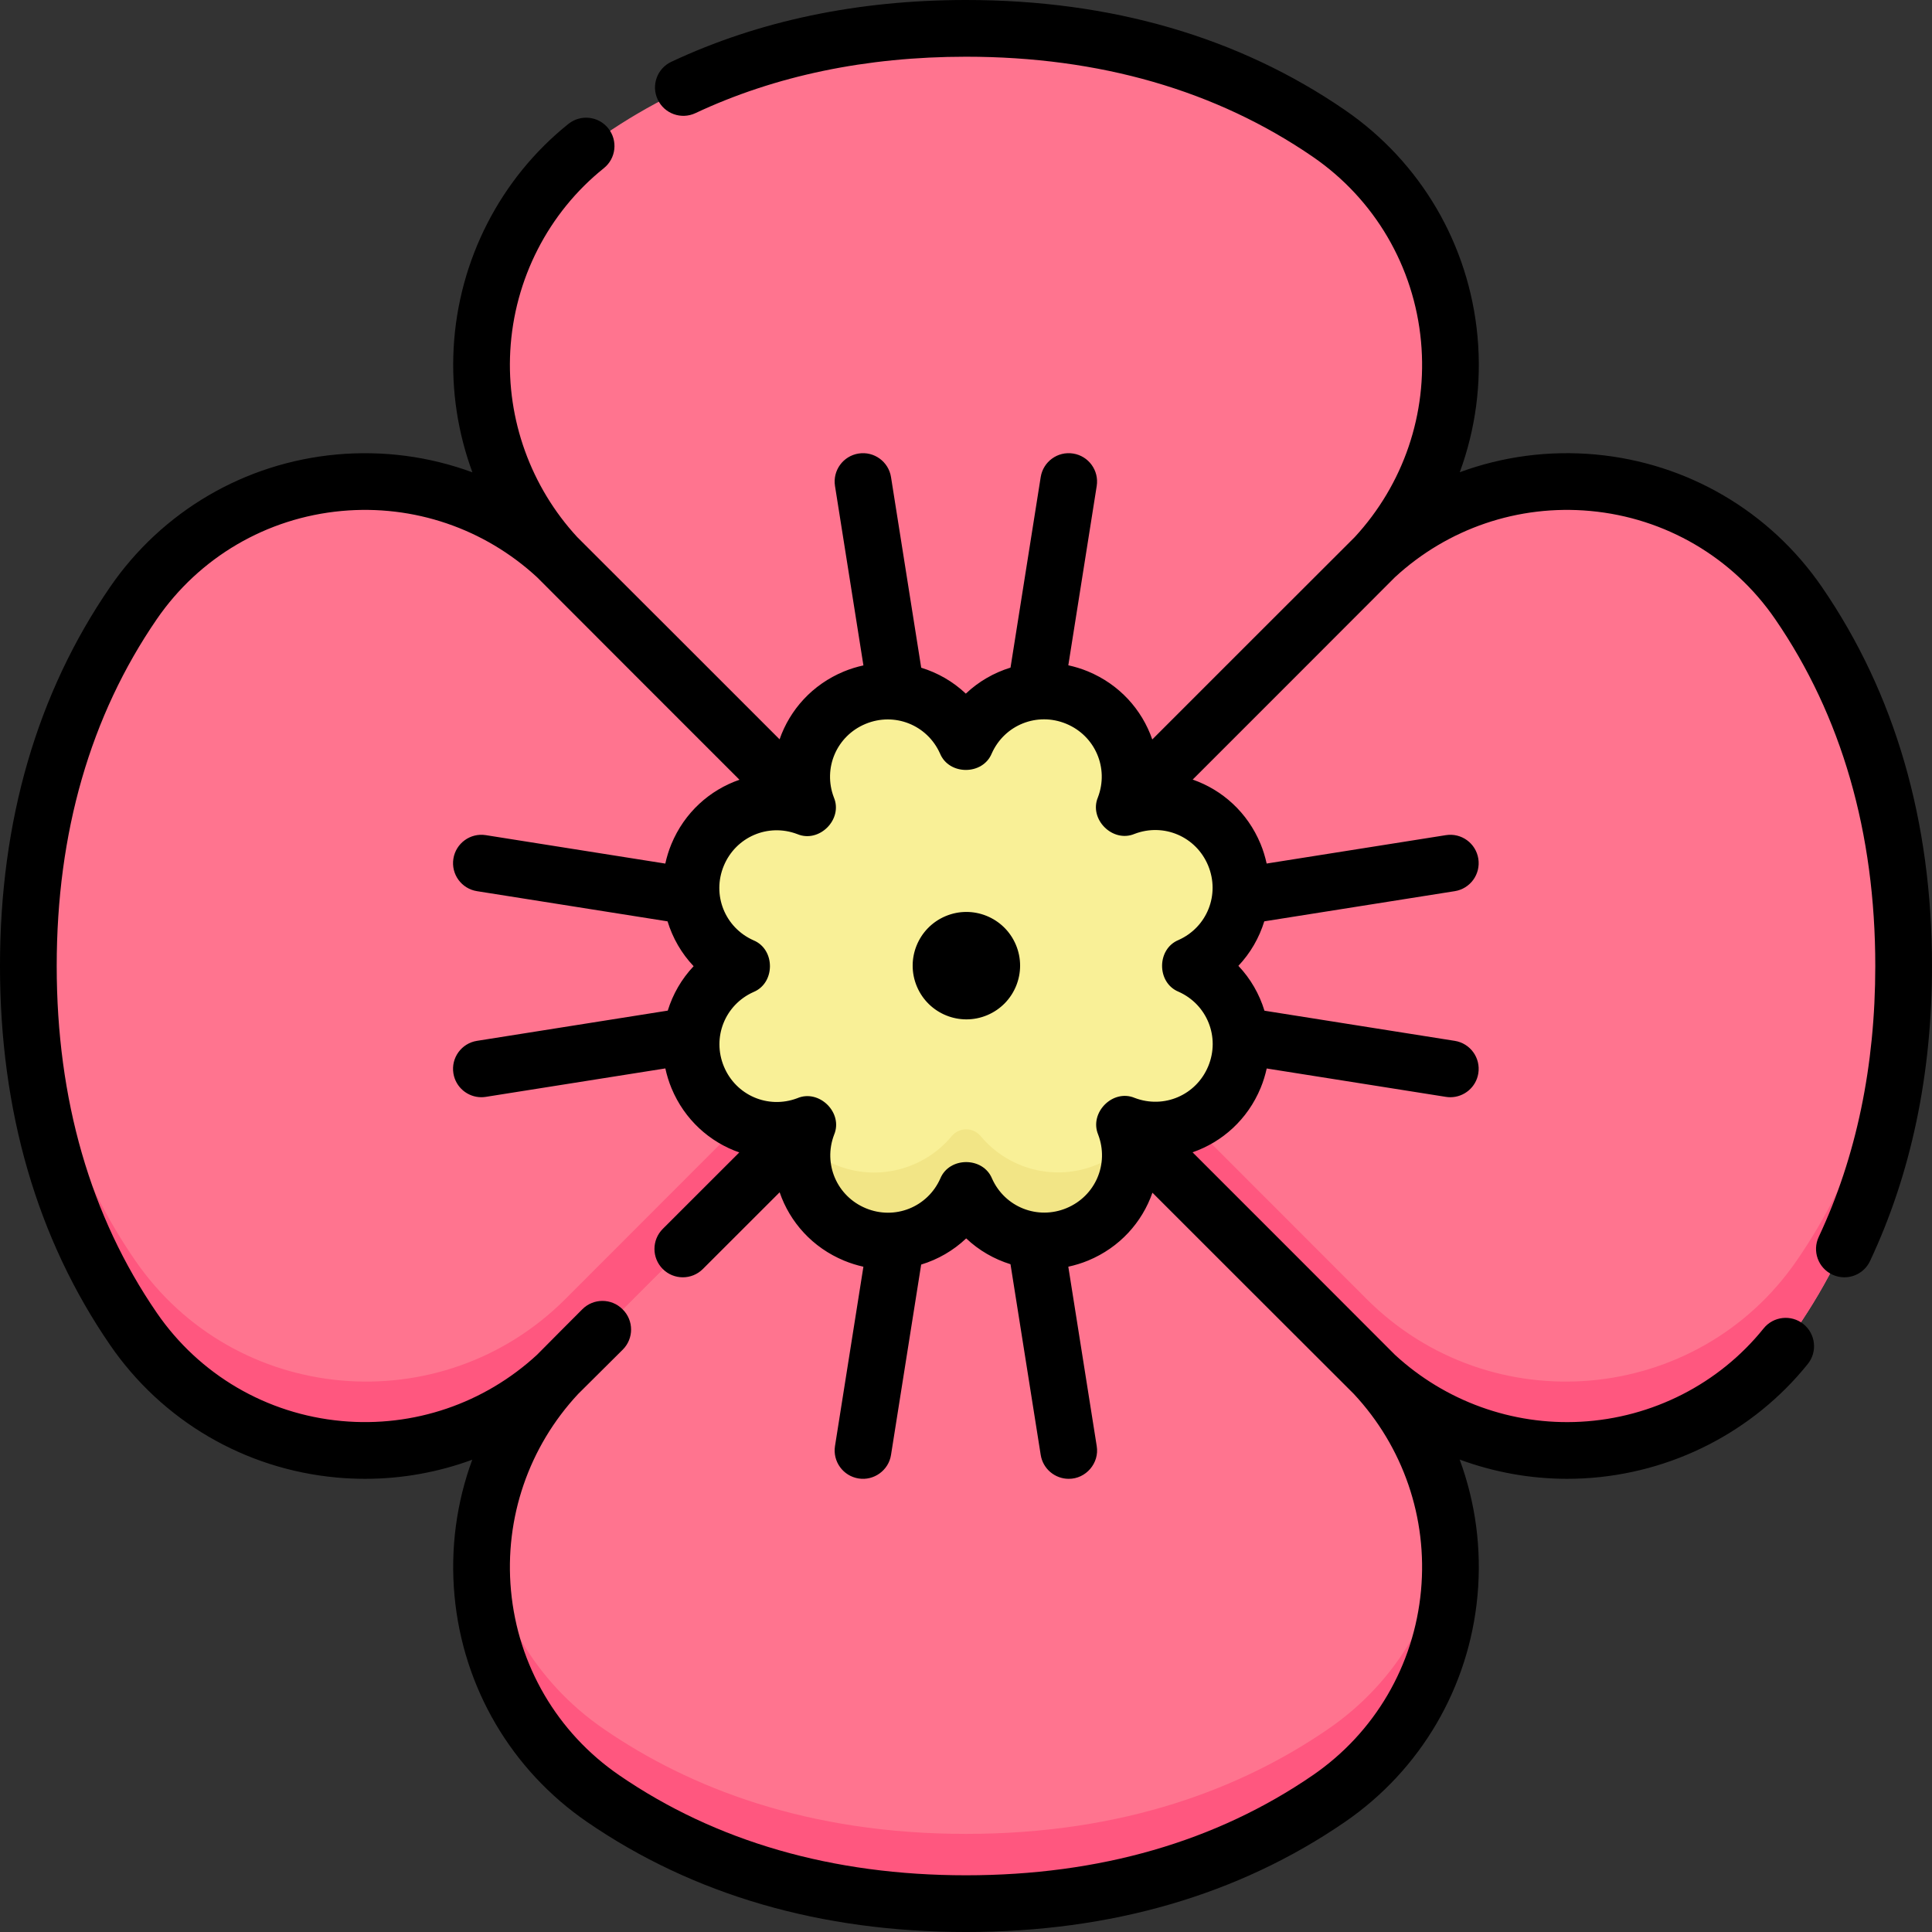 <svg id="Capa_1" enable-background="new 0 0 512 512" height="512" viewBox="0 0 512 512" width="512" xmlns="http://www.w3.org/2000/svg"><rect x="0" y="0" width="512" height="512" fill="#333333" stroke="none"/><g><g><path d="m256 8c41.965 0 73.174 12.125 95.985 27.794 38.356 26.347 43.168 81.166 10.251 114.056l-106.236 106.15-106.236-106.149c-32.917-32.89-28.105-87.71 10.251-114.056 22.811-15.67 54.02-27.795 95.985-27.795z" fill="#ff748f"/><path d="m256 504c41.965 0 73.174-12.125 95.985-27.794 38.356-26.347 43.168-81.166 10.251-114.057l-106.236-106.149-106.236 106.149c-32.917 32.89-28.105 87.71 10.251 114.057 22.811 15.669 54.02 27.794 95.985 27.794z" fill="#ff748f"/><path d="m351.985 458.206c-22.811 15.669-54.02 27.794-95.985 27.794s-73.174-12.125-95.985-27.794c-18.505-12.711-29.177-32.053-31.596-52.36-3.215 26.375 7.655 53.914 31.596 70.36 22.811 15.669 54.02 27.794 95.985 27.794s73.174-12.125 95.985-27.794c23.941-16.446 34.811-43.985 31.596-70.359-2.419 20.306-13.09 39.647-31.596 52.359z" fill="#ff577f"/><path d="m504 256c0 41.965-12.125 73.174-27.794 95.985-26.347 38.356-81.166 43.168-114.056 10.251l-106.15-106.236 106.149-106.236c32.89-32.917 87.709-28.105 114.056 10.251 15.67 22.811 27.795 54.02 27.795 95.985z" fill="#ff748f"/><path d="m476.206 333.985c-26.347 38.356-81.166 43.168-114.056 10.251l-97.157-97.236-8.993 9 106.149 106.236c32.89 32.917 87.709 28.105 114.056-10.251 15.67-22.811 27.795-54.02 27.795-95.985 0-3.059-.072-6.054-.198-9-1.596 37.463-13.069 65.837-27.596 86.985z" fill="#ff577f"/><path d="m8 256c0 41.965 12.125 73.174 27.794 95.985 26.347 38.356 81.166 43.168 114.056 10.251l106.15-106.236-106.149-106.236c-32.89-32.917-87.71-28.105-114.056 10.251-15.67 22.811-27.795 54.02-27.795 95.985z" fill="#ff748f"/><path d="m149.851 344.236c-32.89 32.917-87.71 28.105-114.056-10.251-14.527-21.148-26-49.522-27.597-86.985-.126 2.946-.198 5.941-.198 9 0 41.965 12.125 73.174 27.794 95.985 26.347 38.356 81.166 43.168 114.056 10.251l106.15-106.236-8.993-9z" fill="#ff577f"/><path d="m326.969 226.553c-4.723-11.381-17.633-16.875-29.07-12.502 4.358-11.442-1.153-24.345-12.541-29.053s-24.401.536-29.395 11.715c-5.009-11.173-18.03-16.399-29.411-11.676s-16.875 17.633-12.501 29.07c-11.442-4.358-24.345 1.153-29.053 12.541s.536 24.401 11.715 29.395c-11.173 5.009-16.399 18.03-11.676 29.411s17.633 16.875 29.07 12.502c-4.358 11.442 1.153 24.345 12.541 29.053s24.401-.536 29.395-11.715c5.009 11.173 18.03 16.399 29.411 11.676s16.875-17.633 12.502-29.07c11.442 4.358 24.345-1.153 29.053-12.541s-.536-24.401-11.716-29.395c11.173-5.01 16.4-18.03 11.676-29.411z" fill="#f9f097"/><g><path d="m290.656 308.657c-11.075 4.596-23.469 1.186-30.76-7.566-2.006-2.408-5.686-2.405-7.689.005-7.28 8.762-19.669 12.189-30.75 7.608-3.325-1.375-6.223-3.344-8.625-5.733-1.364 9.98 4.071 20.009 13.816 24.038 11.388 4.708 24.401-.536 29.395-11.715 5.009 11.173 18.03 16.399 29.411 11.676 9.73-4.038 15.151-14.059 13.788-24.028-2.392 2.378-5.276 4.341-8.586 5.715z" fill="#f2e586"/></g></g><g><ellipse cx="256" cy="256" rx="14.231" ry="14.231" transform="matrix(.921 -.39 .39 .921 -79.513 119.974)"/><path d="m482.831 155.572c-13.799-20.09-35.666-32.892-59.993-35.126-12.386-1.141-24.646.526-35.986 4.7 4.173-11.341 5.84-23.6 4.703-35.984-2.234-24.327-15.036-46.194-35.126-59.993-28.179-19.355-61.968-29.169-100.429-29.169-28.669 0-54.944 5.511-78.097 16.379-3.757 1.763-5.373 6.239-3.609 9.995 1.763 3.757 6.239 5.374 9.996 3.61 21.139-9.923 45.266-14.954 71.71-14.954 35.366 0 66.292 8.926 91.919 26.527 16.395 11.262 26.844 29.114 28.668 48.979 1.753 19.084-4.642 37.8-17.571 51.803-.666.624-53.652 53.625-53.652 53.625-2.724-7.887-8.701-14.586-17.078-18.049-1.705-.705-3.436-1.226-5.173-1.608l7.527-47.517c.65-4.1-2.147-7.949-6.246-8.598-4.104-.655-7.948 2.148-8.598 6.246l-7.998 50.485c-4.39 1.35-8.457 3.683-11.845 6.897-3.385-3.203-7.444-5.526-11.823-6.872l-8.001-50.51c-.65-4.099-4.505-6.9-8.598-6.246-4.099.649-6.896 4.498-6.247 8.598l7.532 47.547c-1.747.385-3.488.911-5.203 1.623-8.334 3.459-14.284 10.124-17.014 17.968 0 0-52.964-52.978-53.638-53.609-12.278-13.325-18.725-31.122-17.732-49.279 1.039-19.004 10.078-36.671 24.8-48.473 3.238-2.596 3.759-7.325 1.163-10.564-2.596-3.238-7.325-3.758-10.563-1.162-18.052 14.471-29.135 36.115-30.407 59.379-.619 11.319 1.128 22.523 4.97 32.95-11.355-4.185-23.631-5.858-36.029-4.722-24.327 2.234-46.195 15.036-59.995 35.126-19.354 28.175-29.168 61.965-29.168 100.426s9.814 72.25 29.169 100.428c13.8 20.09 35.667 32.892 59.995 35.126 2.542.234 5.077.348 7.603.348 9.779 0 19.372-1.746 28.389-5.065-4.177 11.345-5.847 23.611-4.709 36 2.233 24.327 15.036 46.194 35.126 59.993 28.176 19.356 61.965 29.17 100.427 29.17 38.461 0 72.25-9.814 100.428-29.169 20.09-13.799 32.892-35.666 35.126-59.993 1.139-12.404-.536-24.683-4.724-36.04 9.051 3.336 18.684 5.103 28.472 5.103 1.47 0 2.944-.04 4.419-.119 23.244-1.253 44.882-12.303 59.364-30.316 2.601-3.234 2.087-7.964-1.148-10.565-3.232-2.602-7.964-2.087-10.565 1.148-11.811 14.689-29.475 23.702-48.461 24.725-18.148.991-35.915-5.466-49.225-17.73-.633-.676-53.648-53.677-53.648-53.677 7.889-2.723 14.591-8.701 18.054-17.078.699-1.692 1.217-3.408 1.599-5.132l47.483 7.521c.399.064.794.094 1.185.094 3.632 0 6.827-2.639 7.413-6.34.65-4.1-2.147-7.949-6.246-8.598l-50.428-7.988c-1.348-4.407-3.685-8.491-6.911-11.891 3.194-3.377 5.515-7.425 6.862-11.793l50.477-7.995c4.099-.649 6.895-4.498 6.246-8.598-.649-4.099-4.492-6.9-8.598-6.246l-47.497 7.523c-.386-1.757-.913-3.507-1.628-5.231-3.46-8.337-10.126-14.289-17.974-17.018 0 0 52.962-52.947 53.586-53.613 14.002-12.93 32.711-19.329 51.804-17.572 19.865 1.824 37.717 12.273 48.979 28.668 17.602 25.627 26.527 56.553 26.527 91.919 0 26.477-5.043 50.629-14.989 71.788-1.766 3.755-.153 8.232 3.604 9.997 1.033.486 2.12.716 3.192.716 2.821 0 5.525-1.597 6.805-4.32 10.894-23.172 16.417-49.477 16.417-78.18 0-38.461-9.814-72.251-29.169-100.428zm-106.244 265.892c-1.824 19.865-12.273 37.717-28.668 48.979-25.627 17.602-56.553 26.527-91.919 26.527s-66.293-8.926-91.918-26.527c-16.396-11.262-26.845-29.114-28.669-48.979-1.762-19.199 4.723-38.023 17.809-52.053.581-.549 11.826-11.753 11.826-11.753 2.933-2.935 2.931-7.694-.005-10.627-.012-.012-.026-.023-.039-.035-.012-.013-.022-.026-.035-.039-2.934-2.935-7.692-2.938-10.627-.005 0 0-11.379 11.397-12.004 12.064-14.003 12.928-32.72 19.321-51.8 17.57-19.865-1.824-37.717-12.273-48.98-28.668-17.604-25.626-26.529-56.552-26.529-91.918s8.925-66.292 26.528-91.919c11.263-16.395 29.115-26.844 48.98-28.668 19.089-1.751 37.81 4.647 51.813 17.583.621.663 53.619 53.647 53.619 53.647-7.889 2.724-14.592 8.701-18.055 17.078-.7 1.693-1.218 3.412-1.6 5.137l-47.562-7.534c-4.099-.653-7.948 2.147-8.598 6.246-.649 4.1 2.147 7.949 6.247 8.598l50.509 8c1.348 4.405 3.685 8.487 6.909 11.886-3.19 3.372-5.508 7.412-6.856 11.772l-50.562 8.009c-4.099.649-6.896 4.498-6.247 8.598.586 3.701 3.781 6.34 7.413 6.34.391 0 .787-.03 1.185-.094l47.574-7.536c.386 1.764.914 3.521 1.632 5.252 3.458 8.332 10.121 14.281 17.963 17.012l-20.279 20.262c-2.936 2.934-2.938 7.692-.004 10.627 2.934 2.936 7.692 2.938 10.628.005l20.349-20.332c2.712 7.92 8.702 14.652 17.105 18.125 1.679.694 3.383 1.219 5.093 1.601l-7.527 47.517c-.649 4.1 2.147 7.949 6.247 8.598 4.007.665 7.968-2.126 8.598-6.246l7.99-50.438c4.425-1.345 8.52-3.7 11.932-6.936 3.364 3.181 7.393 5.496 11.741 6.845l8.005 50.529c.586 3.701 3.781 6.34 7.413 6.34 4.567.039 8.189-4.178 7.43-8.692l-7.529-47.523c1.774-.386 3.541-.916 5.281-1.639 8.334-3.459 14.284-10.124 17.014-17.969 0 0 52.784 52.776 53.363 53.322 13.091 14.029 19.58 32.857 17.816 52.061zm-56.421-192.089c0 .001.001.001.001.001 3.182 7.668-.258 16.335-7.833 19.731-5.831 2.387-5.824 11.341.01 13.718 7.578 3.385 11.03 12.048 7.859 19.721-3.173 7.673-11.738 11.367-19.49 8.413-5.828-2.447-12.093 3.915-9.694 9.707 2.965 7.753-.719 16.32-8.386 19.502-7.669 3.184-16.338-.258-19.733-7.832-2.386-5.831-11.34-5.824-13.718.009-3.385 7.579-12.046 11.032-19.721 7.858-7.672-3.171-11.368-11.732-8.413-19.49 2.462-5.864-4.003-12.179-9.795-9.664-7.729 2.902-16.242-.777-19.412-8.417-3.183-7.668.257-16.336 7.832-19.731 5.831-2.386 5.824-11.341-.009-13.718-7.579-3.385-11.031-12.048-7.859-19.721s11.733-11.366 19.491-8.414c5.811 2.439 12.137-3.902 9.693-9.706-2.965-7.753.719-16.319 8.387-19.502 7.669-3.181 16.336.258 19.731 7.833 2.386 5.831 11.341 5.824 13.719-.01 3.385-7.578 12.048-11.025 19.72-7.859 7.672 3.172 11.369 11.734 8.414 19.49-2.437 5.81 3.902 12.139 9.707 9.694 7.752-2.963 16.317.718 19.499 8.387z"/></g></g></svg>